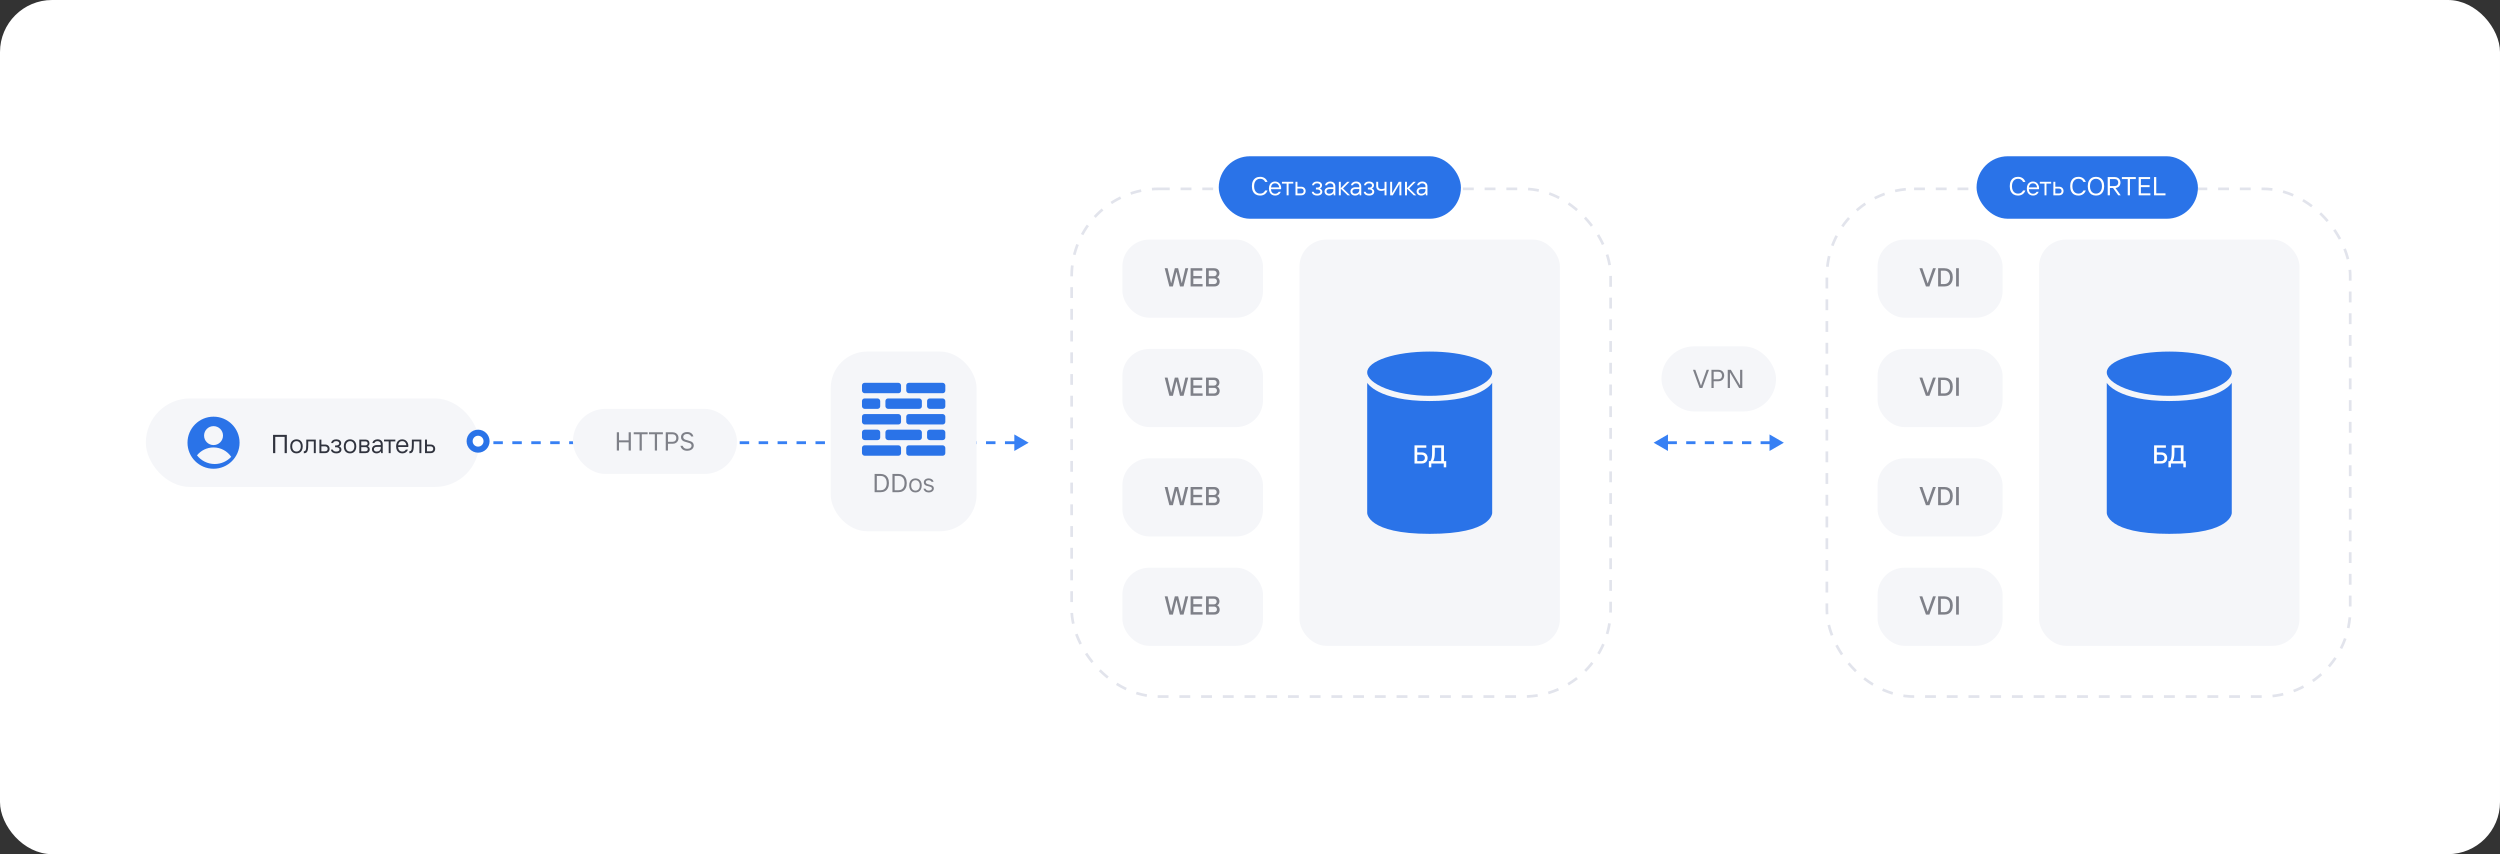 <svg width="960" height="328" viewBox="0 0 960 328" fill="none" xmlns="http://www.w3.org/2000/svg">
<rect x="0" y="0" width="960" height="328" fill="#333333" stroke="none"/>
<rect width="960" height="328" rx="20" fill="white"/>
<path d="M685 170L679.5 166.825L679.5 173.175L685 170ZM635 170L640.5 173.175L640.5 166.825L635 170ZM679.643 170L679.643 169.45L676.071 169.45L676.071 170L676.071 170.55L679.643 170.55L679.643 170ZM672.5 170L672.5 169.45L668.929 169.45L668.929 170L668.929 170.55L672.5 170.55L672.5 170ZM665.357 170L665.357 169.45L661.786 169.45L661.786 170L661.786 170.55L665.357 170.55L665.357 170ZM658.214 170L658.214 169.45L654.643 169.45L654.643 170L654.643 170.55L658.214 170.55L658.214 170ZM651.071 170L651.071 169.45L647.5 169.45L647.5 170L647.5 170.55L651.071 170.55L651.071 170ZM643.929 170L643.929 169.45L640.357 169.45L640.357 170L640.357 170.55L643.929 170.55L643.929 170ZM685 170L679.5 166.825L679.5 173.175L685 170ZM635 170L640.5 173.175L640.5 166.825L635 170ZM679.643 170L679.643 169.45L676.071 169.45L676.071 170L676.071 170.55L679.643 170.55L679.643 170ZM672.5 170L672.5 169.45L668.929 169.45L668.929 170L668.929 170.55L672.5 170.55L672.5 170ZM665.357 170L665.357 169.45L661.786 169.45L661.786 170L661.786 170.55L665.357 170.55L665.357 170ZM658.214 170L658.214 169.45L654.643 169.45L654.643 170L654.643 170.55L658.214 170.55L658.214 170ZM651.071 170L651.071 169.45L647.5 169.45L647.5 170L647.5 170.55L651.071 170.55L651.071 170ZM643.929 170L643.929 169.45L640.357 169.45L640.357 170L640.357 170.55L643.929 170.55L643.929 170Z" fill="#3780F4"/>
<path d="M184 169.45H183.45V170.55H184V170V169.45ZM395 170L389.5 166.825V173.175L395 170ZM184 170V170.55H185.819V170V169.45H184V170ZM189.457 170V170.55H193.095V170V169.45H189.457V170ZM196.733 170V170.55H200.371V170V169.45H196.733V170ZM204.009 170V170.55H207.647V170V169.45H204.009V170ZM211.284 170V170.55H214.922V170V169.45H211.284V170ZM218.56 170V170.55H222.198V170V169.45H218.56V170ZM225.836 170V170.55H229.474V170V169.45H225.836V170ZM233.112 170V170.55H236.75V170V169.45H233.112V170ZM240.388 170V170.55H244.026V170V169.45H240.388V170ZM247.664 170V170.55H251.302V170V169.45H247.664V170ZM254.94 170V170.55H258.578V170V169.45H254.94V170ZM262.216 170V170.55H265.853V170V169.45H262.216V170ZM269.491 170V170.55H273.129V170V169.45H269.491V170ZM276.767 170V170.55H280.405V170V169.45H276.767V170ZM284.043 170V170.55H287.681V170V169.45H284.043V170ZM291.319 170V170.55H294.957V170V169.45H291.319V170ZM298.595 170V170.55H302.233V170V169.45H298.595V170ZM305.871 170V170.55H309.509V170V169.45H305.871V170ZM313.147 170V170.55H316.785V170V169.45H313.147V170ZM320.422 170V170.55H324.06V170V169.45H320.422V170ZM327.698 170V170.55H331.336V170V169.45H327.698V170ZM334.974 170V170.55H338.612V170V169.45H334.974V170ZM342.25 170V170.55H345.888V170V169.45H342.25V170ZM349.526 170V170.55H353.164V170V169.45H349.526V170ZM356.802 170V170.55H360.44V170V169.45H356.802V170ZM364.078 170V170.55H367.715V170V169.45H364.078V170ZM371.353 170V170.55H374.991V170V169.45H371.353V170ZM378.629 170V170.55H382.267V170V169.45H378.629V170ZM385.905 170V170.55H389.543V170V169.45H385.905V170ZM184 169.45H183.45V170.55H184V170V169.45ZM395 170L389.5 166.825V173.175L395 170ZM184 170V170.55H185.819V170V169.45H184V170ZM189.457 170V170.55H193.095V170V169.45H189.457V170ZM196.733 170V170.55H200.371V170V169.45H196.733V170ZM204.009 170V170.55H207.647V170V169.45H204.009V170ZM211.284 170V170.55H214.922V170V169.45H211.284V170ZM218.56 170V170.55H222.198V170V169.45H218.56V170ZM225.836 170V170.55H229.474V170V169.45H225.836V170ZM233.112 170V170.55H236.75V170V169.45H233.112V170ZM240.388 170V170.55H244.026V170V169.45H240.388V170ZM247.664 170V170.55H251.302V170V169.45H247.664V170ZM254.94 170V170.55H258.578V170V169.45H254.94V170ZM262.216 170V170.55H265.853V170V169.45H262.216V170ZM269.491 170V170.55H273.129V170V169.45H269.491V170ZM276.767 170V170.55H280.405V170V169.45H276.767V170ZM284.043 170V170.55H287.681V170V169.45H284.043V170ZM291.319 170V170.55H294.957V170V169.45H291.319V170ZM298.595 170V170.55H302.233V170V169.45H298.595V170ZM305.871 170V170.55H309.509V170V169.45H305.871V170ZM313.147 170V170.55H316.785V170V169.45H313.147V170ZM320.422 170V170.55H324.06V170V169.45H320.422V170ZM327.698 170V170.55H331.336V170V169.45H327.698V170ZM334.974 170V170.55H338.612V170V169.45H334.974V170ZM342.25 170V170.55H345.888V170V169.45H342.25V170ZM349.526 170V170.55H353.164V170V169.45H349.526V170ZM356.802 170V170.55H360.44V170V169.45H356.802V170ZM364.078 170V170.55H367.715V170V169.45H364.078V170ZM371.353 170V170.55H374.991V170V169.45H371.353V170ZM378.629 170V170.55H382.267V170V169.45H378.629V170ZM385.905 170V170.55H389.543V170V169.45H385.905V170Z" fill="#3780F4"/>
<rect x="411.519" y="72.519" width="206.962" height="194.962" rx="33.481" stroke="#E2E4EC" stroke-width="1.038" stroke-dasharray="4.17 4.17"/>
<rect x="431" y="92" width="54" height="30" rx="10.33" fill="#F5F6F9"/>
<path d="M450.401 110H449.031L447.251 103H448.351L449.691 108.7H449.741L451.131 103H452.401L453.781 108.7H453.831L455.181 103H456.271L454.491 110H453.121L451.781 104.42H451.731L450.401 110ZM458.239 106.93V109.07H461.799V110H457.189V103H461.699V103.93H458.239V106.02H461.499V106.93H458.239ZM463.116 110V103H466.176C466.836 103 467.346 103.173 467.706 103.52C468.073 103.867 468.256 104.343 468.256 104.95C468.256 105.283 468.173 105.587 468.006 105.86C467.846 106.127 467.63 106.323 467.356 106.45C467.643 106.563 467.88 106.767 468.066 107.06C468.26 107.353 468.356 107.683 468.356 108.05C468.356 108.657 468.173 109.133 467.806 109.48C467.446 109.827 466.936 110 466.276 110H463.116ZM466.086 106.07C466.426 106.07 466.696 105.977 466.896 105.79C467.103 105.597 467.206 105.333 467.206 105C467.206 104.66 467.103 104.397 466.896 104.21C466.696 104.017 466.426 103.92 466.086 103.92H464.166V106.07H466.086ZM466.186 109.08C466.526 109.08 466.796 108.987 466.996 108.8C467.203 108.607 467.306 108.34 467.306 108C467.306 107.667 467.203 107.407 466.996 107.22C466.796 107.027 466.526 106.93 466.186 106.93H464.166V109.08H466.186Z" fill="#7E8088"/>
<rect x="431" y="134" width="54" height="30" rx="10.33" fill="#F5F6F9"/>
<path d="M450.401 152H449.031L447.251 145H448.351L449.691 150.7H449.741L451.131 145H452.401L453.781 150.7H453.831L455.181 145H456.271L454.491 152H453.121L451.781 146.42H451.731L450.401 152ZM458.239 148.93V151.07H461.799V152H457.189V145H461.699V145.93H458.239V148.02H461.499V148.93H458.239ZM463.116 152V145H466.176C466.836 145 467.346 145.173 467.706 145.52C468.073 145.867 468.256 146.343 468.256 146.95C468.256 147.283 468.173 147.587 468.006 147.86C467.846 148.127 467.63 148.323 467.356 148.45C467.643 148.563 467.88 148.767 468.066 149.06C468.26 149.353 468.356 149.683 468.356 150.05C468.356 150.657 468.173 151.133 467.806 151.48C467.446 151.827 466.936 152 466.276 152H463.116ZM466.086 148.07C466.426 148.07 466.696 147.977 466.896 147.79C467.103 147.597 467.206 147.333 467.206 147C467.206 146.66 467.103 146.397 466.896 146.21C466.696 146.017 466.426 145.92 466.086 145.92H464.166V148.07H466.086ZM466.186 151.08C466.526 151.08 466.796 150.987 466.996 150.8C467.203 150.607 467.306 150.34 467.306 150C467.306 149.667 467.203 149.407 466.996 149.22C466.796 149.027 466.526 148.93 466.186 148.93H464.166V151.08H466.186Z" fill="#7E8088"/>
<rect x="431" y="176" width="54" height="30" rx="10.33" fill="#F5F6F9"/>
<path d="M450.401 194H449.031L447.251 187H448.351L449.691 192.7H449.741L451.131 187H452.401L453.781 192.7H453.831L455.181 187H456.271L454.491 194H453.121L451.781 188.42H451.731L450.401 194ZM458.239 190.93V193.07H461.799V194H457.189V187H461.699V187.93H458.239V190.02H461.499V190.93H458.239ZM463.116 194V187H466.176C466.836 187 467.346 187.173 467.706 187.52C468.073 187.867 468.256 188.343 468.256 188.95C468.256 189.283 468.173 189.587 468.006 189.86C467.846 190.127 467.63 190.323 467.356 190.45C467.643 190.563 467.88 190.767 468.066 191.06C468.26 191.353 468.356 191.683 468.356 192.05C468.356 192.657 468.173 193.133 467.806 193.48C467.446 193.827 466.936 194 466.276 194H463.116ZM466.086 190.07C466.426 190.07 466.696 189.977 466.896 189.79C467.103 189.597 467.206 189.333 467.206 189C467.206 188.66 467.103 188.397 466.896 188.21C466.696 188.017 466.426 187.92 466.086 187.92H464.166V190.07H466.086ZM466.186 193.08C466.526 193.08 466.796 192.987 466.996 192.8C467.203 192.607 467.306 192.34 467.306 192C467.306 191.667 467.203 191.407 466.996 191.22C466.796 191.027 466.526 190.93 466.186 190.93H464.166V193.08H466.186Z" fill="#7E8088"/>
<rect x="431" y="218" width="54" height="30" rx="10.33" fill="#F5F6F9"/>
<path d="M450.401 236H449.031L447.251 229H448.351L449.691 234.7H449.741L451.131 229H452.401L453.781 234.7H453.831L455.181 229H456.271L454.491 236H453.121L451.781 230.42H451.731L450.401 236ZM458.239 232.93V235.07H461.799V236H457.189V229H461.699V229.93H458.239V232.02H461.499V232.93H458.239ZM463.116 236V229H466.176C466.836 229 467.346 229.173 467.706 229.52C468.073 229.867 468.256 230.343 468.256 230.95C468.256 231.283 468.173 231.587 468.006 231.86C467.846 232.127 467.63 232.323 467.356 232.45C467.643 232.563 467.88 232.767 468.066 233.06C468.26 233.353 468.356 233.683 468.356 234.05C468.356 234.657 468.173 235.133 467.806 235.48C467.446 235.827 466.936 236 466.276 236H463.116ZM466.086 232.07C466.426 232.07 466.696 231.977 466.896 231.79C467.103 231.597 467.206 231.333 467.206 231C467.206 230.66 467.103 230.397 466.896 230.21C466.696 230.017 466.426 229.92 466.086 229.92H464.166V232.07H466.086ZM466.186 235.08C466.526 235.08 466.796 234.987 466.996 234.8C467.203 234.607 467.306 234.34 467.306 234C467.306 233.667 467.203 233.407 466.996 233.22C466.796 233.027 466.526 232.93 466.186 232.93H464.166V235.08H466.186Z" fill="#7E8088"/>
<rect x="499" y="92" width="100" height="156" rx="10.33" fill="#F5F6F9"/>
<path d="M525 147C525 147 529 154 549 154C569 154 573 147 573 147V197C573 197 573 205 549 205C525 205 525 197 525 197V147Z" fill="#2A73E8"/>
<path d="M573 143C573 147.418 562.255 152 549 152C535.745 152 525 147.418 525 143C525 138.582 535.745 135 549 135C562.255 135 573 138.582 573 143Z" fill="#2A73E8"/>
<path d="M543.169 178V171H547.699V171.93H544.219V173.71H545.969C546.422 173.71 546.816 173.8 547.149 173.98C547.489 174.153 547.749 174.403 547.929 174.73C548.116 175.05 548.209 175.42 548.209 175.84C548.209 176.267 548.116 176.643 547.929 176.97C547.749 177.297 547.489 177.55 547.149 177.73C546.816 177.91 546.422 178 545.969 178H543.169ZM545.869 177.07C546.269 177.07 546.582 176.963 546.809 176.75C547.042 176.53 547.159 176.227 547.159 175.84C547.159 175.46 547.042 175.163 546.809 174.95C546.582 174.737 546.269 174.63 545.869 174.63H544.219V177.07H545.869ZM554.479 177.07H555.349V179.45H554.399V178H549.629V179.45H548.679V177.07H549.299C549.532 176.69 549.696 176.243 549.789 175.73C549.882 175.217 549.929 174.577 549.929 173.81V171H554.479V177.07ZM553.429 177.07V171.92H550.969V173.81C550.969 174.57 550.919 175.21 550.819 175.73C550.726 176.243 550.562 176.69 550.329 177.07H553.429Z" fill="white"/>
<rect x="701.519" y="72.519" width="200.962" height="194.962" rx="33.481" stroke="#E2E4EC" stroke-width="1.038" stroke-dasharray="4.17 4.17"/>
<rect x="721" y="92" width="48" height="30" rx="10.33" fill="#F5F6F9"/>
<path d="M740.882 110H739.562L737.072 103H738.182L740.202 108.83H740.252L742.272 103H743.372L740.882 110ZM744.238 110V103H746.698C747.331 103 747.884 103.137 748.358 103.41C748.838 103.677 749.208 104.073 749.468 104.6C749.734 105.127 749.868 105.76 749.868 106.5C749.868 107.24 749.734 107.873 749.468 108.4C749.208 108.927 748.838 109.327 748.358 109.6C747.884 109.867 747.331 110 746.698 110H744.238ZM746.688 109.07C747.101 109.07 747.468 108.973 747.788 108.78C748.108 108.58 748.358 108.287 748.538 107.9C748.724 107.513 748.818 107.047 748.818 106.5C748.818 105.953 748.724 105.487 748.538 105.1C748.358 104.713 748.108 104.423 747.788 104.23C747.468 104.03 747.101 103.93 746.688 103.93H745.288V109.07H746.688ZM752.192 110H751.142V103H752.192V110Z" fill="#7E8088"/>
<rect x="721" y="134" width="48" height="30" rx="10.33" fill="#F5F6F9"/>
<path d="M740.882 152H739.562L737.072 145H738.182L740.202 150.83H740.252L742.272 145H743.372L740.882 152ZM744.238 152V145H746.698C747.331 145 747.884 145.137 748.358 145.41C748.838 145.677 749.208 146.073 749.468 146.6C749.734 147.127 749.868 147.76 749.868 148.5C749.868 149.24 749.734 149.873 749.468 150.4C749.208 150.927 748.838 151.327 748.358 151.6C747.884 151.867 747.331 152 746.698 152H744.238ZM746.688 151.07C747.101 151.07 747.468 150.973 747.788 150.78C748.108 150.58 748.358 150.287 748.538 149.9C748.724 149.513 748.818 149.047 748.818 148.5C748.818 147.953 748.724 147.487 748.538 147.1C748.358 146.713 748.108 146.423 747.788 146.23C747.468 146.03 747.101 145.93 746.688 145.93H745.288V151.07H746.688ZM752.192 152H751.142V145H752.192V152Z" fill="#7E8088"/>
<rect x="721" y="176" width="48" height="30" rx="10.33" fill="#F5F6F9"/>
<path d="M740.882 194H739.562L737.072 187H738.182L740.202 192.83H740.252L742.272 187H743.372L740.882 194ZM744.238 194V187H746.698C747.331 187 747.884 187.137 748.358 187.41C748.838 187.677 749.208 188.073 749.468 188.6C749.734 189.127 749.868 189.76 749.868 190.5C749.868 191.24 749.734 191.873 749.468 192.4C749.208 192.927 748.838 193.327 748.358 193.6C747.884 193.867 747.331 194 746.698 194H744.238ZM746.688 193.07C747.101 193.07 747.468 192.973 747.788 192.78C748.108 192.58 748.358 192.287 748.538 191.9C748.724 191.513 748.818 191.047 748.818 190.5C748.818 189.953 748.724 189.487 748.538 189.1C748.358 188.713 748.108 188.423 747.788 188.23C747.468 188.03 747.101 187.93 746.688 187.93H745.288V193.07H746.688ZM752.192 194H751.142V187H752.192V194Z" fill="#7E8088"/>
<rect x="721" y="218" width="48" height="30" rx="10.33" fill="#F5F6F9"/>
<path d="M740.882 236H739.562L737.072 229H738.182L740.202 234.83H740.252L742.272 229H743.372L740.882 236ZM744.238 236V229H746.698C747.331 229 747.884 229.137 748.358 229.41C748.838 229.677 749.208 230.073 749.468 230.6C749.734 231.127 749.868 231.76 749.868 232.5C749.868 233.24 749.734 233.873 749.468 234.4C749.208 234.927 748.838 235.327 748.358 235.6C747.884 235.867 747.331 236 746.698 236H744.238ZM746.688 235.07C747.101 235.07 747.468 234.973 747.788 234.78C748.108 234.58 748.358 234.287 748.538 233.9C748.724 233.513 748.818 233.047 748.818 232.5C748.818 231.953 748.724 231.487 748.538 231.1C748.358 230.713 748.108 230.423 747.788 230.23C747.468 230.03 747.101 229.93 746.688 229.93H745.288V235.07H746.688ZM752.192 236H751.142V229H752.192V236Z" fill="#7E8088"/>
<rect x="783" y="92" width="100" height="156" rx="10.33" fill="#F5F6F9"/>
<path d="M809 147C809 147 813 154 833 154C853 154 857 147 857 147V197C857 197 857 205 833 205C809 205 809 197 809 197V147Z" fill="#2A73E8"/>
<path d="M857 143C857 147.418 846.255 152 833 152C819.745 152 809 147.418 809 143C809 138.582 819.745 135 833 135C846.255 135 857 138.582 857 143Z" fill="#2A73E8"/>
<path d="M827.169 178V171H831.699V171.93H828.219V173.71H829.969C830.422 173.71 830.816 173.8 831.149 173.98C831.489 174.153 831.749 174.403 831.929 174.73C832.116 175.05 832.209 175.42 832.209 175.84C832.209 176.267 832.116 176.643 831.929 176.97C831.749 177.297 831.489 177.55 831.149 177.73C830.816 177.91 830.422 178 829.969 178H827.169ZM829.869 177.07C830.269 177.07 830.582 176.963 830.809 176.75C831.042 176.53 831.159 176.227 831.159 175.84C831.159 175.46 831.042 175.163 830.809 174.95C830.582 174.737 830.269 174.63 829.869 174.63H828.219V177.07H829.869ZM838.479 177.07H839.349V179.45H838.399V178H833.629V179.45H832.679V177.07H833.299C833.532 176.69 833.696 176.243 833.789 175.73C833.882 175.217 833.929 174.577 833.929 173.81V171H838.479V177.07ZM837.429 177.07V171.92H834.969V173.81C834.969 174.57 834.919 175.21 834.819 175.73C834.726 176.243 834.562 176.69 834.329 177.07H837.429Z" fill="white"/>
<rect x="468" y="60" width="93" height="24" rx="12" fill="#2A73E8"/>
<path d="M483.873 75.1C483.253 75.1 482.703 74.963 482.223 74.69C481.749 74.41 481.379 74 481.113 73.46C480.853 72.92 480.723 72.267 480.723 71.5C480.723 70.733 480.853 70.08 481.113 69.54C481.379 69 481.749 68.593 482.223 68.32C482.703 68.04 483.253 67.9 483.873 67.9C484.553 67.9 485.136 68.063 485.623 68.39C486.109 68.717 486.476 69.203 486.723 69.85H485.823C485.629 69.437 485.369 69.133 485.043 68.94C484.723 68.747 484.333 68.65 483.873 68.65C483.419 68.65 483.019 68.76 482.673 68.98C482.326 69.2 482.056 69.523 481.863 69.95C481.669 70.377 481.573 70.893 481.573 71.5C481.573 72.107 481.669 72.623 481.863 73.05C482.056 73.477 482.326 73.8 482.673 74.02C483.019 74.24 483.419 74.35 483.873 74.35C484.333 74.35 484.723 74.253 485.043 74.06C485.369 73.867 485.629 73.563 485.823 73.15H486.723C486.476 73.797 486.109 74.283 485.623 74.61C485.136 74.937 484.553 75.1 483.873 75.1ZM491.974 72.15C491.974 72.33 491.958 72.497 491.924 72.65H488.034C488.074 73.217 488.238 73.65 488.524 73.95C488.818 74.25 489.201 74.4 489.674 74.4C490.274 74.4 490.724 74.15 491.024 73.65H491.824C491.651 74.117 491.374 74.477 490.994 74.73C490.621 74.977 490.181 75.1 489.674 75.1C489.201 75.1 488.784 74.997 488.424 74.79C488.064 74.577 487.781 74.27 487.574 73.87C487.374 73.463 487.274 72.973 487.274 72.4C487.274 71.833 487.374 71.347 487.574 70.94C487.774 70.533 488.051 70.227 488.404 70.02C488.764 69.807 489.171 69.7 489.624 69.7C490.131 69.7 490.561 69.823 490.914 70.07C491.268 70.317 491.531 70.63 491.704 71.01C491.884 71.383 491.974 71.763 491.974 72.15ZM491.214 71.95C491.174 71.51 491.018 71.143 490.744 70.85C490.478 70.55 490.104 70.4 489.624 70.4C489.158 70.4 488.794 70.54 488.534 70.82C488.274 71.1 488.114 71.477 488.054 71.95H491.214ZM494.817 75H494.067V70.5H492.267V69.8H496.617V70.5H494.817V75ZM499.666 71.7C500.172 71.7 500.582 71.853 500.896 72.16C501.209 72.46 501.366 72.857 501.366 73.35C501.366 73.843 501.209 74.243 500.896 74.55C500.582 74.85 500.172 75 499.666 75H497.466V69.8H498.216V71.7H499.666ZM499.616 74.3C499.922 74.3 500.166 74.217 500.346 74.05C500.526 73.877 500.616 73.643 500.616 73.35C500.616 73.057 500.526 72.827 500.346 72.66C500.166 72.487 499.922 72.4 499.616 72.4H498.216V74.3H499.616ZM505.766 75.1C505.206 75.1 504.743 74.977 504.376 74.73C504.009 74.477 503.789 74.117 503.716 73.65H504.466C504.513 73.89 504.656 74.077 504.896 74.21C505.136 74.337 505.426 74.4 505.766 74.4C506.173 74.4 506.483 74.327 506.696 74.18C506.909 74.033 507.016 73.84 507.016 73.6C507.016 73.36 506.909 73.16 506.696 73C506.483 72.833 506.173 72.75 505.766 72.75H505.316V72.05H505.766C506.133 72.05 506.416 71.973 506.616 71.82C506.816 71.667 506.916 71.46 506.916 71.2C506.916 70.967 506.813 70.777 506.606 70.63C506.406 70.477 506.126 70.4 505.766 70.4C505.433 70.4 505.159 70.463 504.946 70.59C504.739 70.717 504.613 70.903 504.566 71.15H503.816C503.889 70.683 504.099 70.327 504.446 70.08C504.793 69.827 505.233 69.7 505.766 69.7C506.353 69.7 506.816 69.84 507.156 70.12C507.496 70.4 507.666 70.76 507.666 71.2C507.666 71.467 507.579 71.713 507.406 71.94C507.239 72.167 507.039 72.32 506.806 72.4C507.073 72.473 507.299 72.62 507.486 72.84C507.673 73.06 507.766 73.313 507.766 73.6C507.766 74.047 507.593 74.41 507.246 74.69C506.906 74.963 506.413 75.1 505.766 75.1ZM510.771 69.7C511.391 69.7 511.877 69.87 512.231 70.21C512.591 70.543 512.771 70.99 512.771 71.55V75H512.171L512.071 74.3H512.021C511.907 74.5 511.704 74.683 511.411 74.85C511.117 75.017 510.787 75.1 510.421 75.1C510.061 75.1 509.744 75.03 509.471 74.89C509.197 74.75 508.987 74.56 508.841 74.32C508.694 74.073 508.621 73.8 508.621 73.5C508.621 73.2 508.697 72.93 508.851 72.69C509.004 72.443 509.227 72.25 509.521 72.11C509.814 71.97 510.164 71.9 510.571 71.9H512.021V71.55C512.021 71.203 511.904 70.927 511.671 70.72C511.444 70.507 511.144 70.4 510.771 70.4C510.457 70.4 510.197 70.467 509.991 70.6C509.791 70.733 509.651 70.917 509.571 71.15H508.771C508.891 70.683 509.127 70.327 509.481 70.08C509.834 69.827 510.264 69.7 510.771 69.7ZM510.421 74.4C510.907 74.4 511.294 74.263 511.581 73.99C511.874 73.71 512.021 73.363 512.021 72.95V72.6H510.571C510.177 72.6 509.877 72.68 509.671 72.84C509.471 73 509.371 73.22 509.371 73.5C509.371 73.773 509.464 73.993 509.651 74.16C509.837 74.32 510.094 74.4 510.421 74.4ZM514.866 75H514.116V69.8H514.866V72.25L517.316 69.8H518.266L515.716 72.35L518.416 75H517.466L514.866 72.45V75ZM520.722 69.7C521.342 69.7 521.829 69.87 522.182 70.21C522.542 70.543 522.722 70.99 522.722 71.55V75H522.122L522.022 74.3H521.972C521.859 74.5 521.655 74.683 521.362 74.85C521.069 75.017 520.739 75.1 520.372 75.1C520.012 75.1 519.695 75.03 519.422 74.89C519.149 74.75 518.939 74.56 518.792 74.32C518.645 74.073 518.572 73.8 518.572 73.5C518.572 73.2 518.649 72.93 518.802 72.69C518.955 72.443 519.179 72.25 519.472 72.11C519.765 71.97 520.115 71.9 520.522 71.9H521.972V71.55C521.972 71.203 521.855 70.927 521.622 70.72C521.395 70.507 521.095 70.4 520.722 70.4C520.409 70.4 520.149 70.467 519.942 70.6C519.742 70.733 519.602 70.917 519.522 71.15H518.722C518.842 70.683 519.079 70.327 519.432 70.08C519.785 69.827 520.215 69.7 520.722 69.7ZM520.372 74.4C520.859 74.4 521.245 74.263 521.532 73.99C521.825 73.71 521.972 73.363 521.972 72.95V72.6H520.522C520.129 72.6 519.829 72.68 519.622 72.84C519.422 73 519.322 73.22 519.322 73.5C519.322 73.773 519.415 73.993 519.602 74.16C519.789 74.32 520.045 74.4 520.372 74.4ZM525.717 75.1C525.157 75.1 524.694 74.977 524.327 74.73C523.961 74.477 523.741 74.117 523.667 73.65H524.417C524.464 73.89 524.607 74.077 524.847 74.21C525.087 74.337 525.377 74.4 525.717 74.4C526.124 74.4 526.434 74.327 526.647 74.18C526.861 74.033 526.967 73.84 526.967 73.6C526.967 73.36 526.861 73.16 526.647 73C526.434 72.833 526.124 72.75 525.717 72.75H525.267V72.05H525.717C526.084 72.05 526.367 71.973 526.567 71.82C526.767 71.667 526.867 71.46 526.867 71.2C526.867 70.967 526.764 70.777 526.557 70.63C526.357 70.477 526.077 70.4 525.717 70.4C525.384 70.4 525.111 70.463 524.897 70.59C524.691 70.717 524.564 70.903 524.517 71.15H523.767C523.841 70.683 524.051 70.327 524.397 70.08C524.744 69.827 525.184 69.7 525.717 69.7C526.304 69.7 526.767 69.84 527.107 70.12C527.447 70.4 527.617 70.76 527.617 71.2C527.617 71.467 527.531 71.713 527.357 71.94C527.191 72.167 526.991 72.32 526.757 72.4C527.024 72.473 527.251 72.62 527.437 72.84C527.624 73.06 527.717 73.313 527.717 73.6C527.717 74.047 527.544 74.41 527.197 74.69C526.857 74.963 526.364 75.1 525.717 75.1ZM531.669 73.05C531.282 73.217 530.866 73.3 530.419 73.3C529.799 73.3 529.319 73.14 528.979 72.82C528.639 72.493 528.469 72.053 528.469 71.5V69.8H529.219V71.5C529.219 71.853 529.319 72.127 529.519 72.32C529.726 72.507 530.026 72.6 530.419 72.6C530.686 72.6 530.912 72.583 531.099 72.55C531.286 72.51 531.476 72.443 531.669 72.35V69.8H532.419V75H531.669V73.05ZM534.823 75H533.823V69.8H534.573V74.06H534.623L537.123 69.8H538.123V75H537.373V70.74H537.323L534.823 75ZM540.276 75H539.526V69.8H540.276V72.25L542.726 69.8H543.676L541.126 72.35L543.826 75H542.876L540.276 72.45V75ZM546.132 69.7C546.752 69.7 547.239 69.87 547.592 70.21C547.952 70.543 548.132 70.99 548.132 71.55V75H547.532L547.432 74.3H547.382C547.269 74.5 547.065 74.683 546.772 74.85C546.479 75.017 546.149 75.1 545.782 75.1C545.422 75.1 545.105 75.03 544.832 74.89C544.559 74.75 544.349 74.56 544.202 74.32C544.055 74.073 543.982 73.8 543.982 73.5C543.982 73.2 544.059 72.93 544.212 72.69C544.365 72.443 544.589 72.25 544.882 72.11C545.175 71.97 545.525 71.9 545.932 71.9H547.382V71.55C547.382 71.203 547.265 70.927 547.032 70.72C546.805 70.507 546.505 70.4 546.132 70.4C545.819 70.4 545.559 70.467 545.352 70.6C545.152 70.733 545.012 70.917 544.932 71.15H544.132C544.252 70.683 544.489 70.327 544.842 70.08C545.195 69.827 545.625 69.7 546.132 69.7ZM545.782 74.4C546.269 74.4 546.655 74.263 546.942 73.99C547.235 73.71 547.382 73.363 547.382 72.95V72.6H545.932C545.539 72.6 545.239 72.68 545.032 72.84C544.832 73 544.732 73.22 544.732 73.5C544.732 73.773 544.825 73.993 545.012 74.16C545.199 74.32 545.455 74.4 545.782 74.4Z" fill="white"/>
<rect x="759" y="60" width="85" height="24" rx="12" fill="#2A73E8"/>
<path d="M774.901 75.1C774.281 75.1 773.731 74.963 773.251 74.69C772.778 74.41 772.408 74 772.141 73.46C771.881 72.92 771.751 72.267 771.751 71.5C771.751 70.733 771.881 70.08 772.141 69.54C772.408 69 772.778 68.593 773.251 68.32C773.731 68.04 774.281 67.9 774.901 67.9C775.581 67.9 776.164 68.063 776.651 68.39C777.138 68.717 777.504 69.203 777.751 69.85H776.851C776.658 69.437 776.398 69.133 776.071 68.94C775.751 68.747 775.361 68.65 774.901 68.65C774.448 68.65 774.048 68.76 773.701 68.98C773.354 69.2 773.084 69.523 772.891 69.95C772.698 70.377 772.601 70.893 772.601 71.5C772.601 72.107 772.698 72.623 772.891 73.05C773.084 73.477 773.354 73.8 773.701 74.02C774.048 74.24 774.448 74.35 774.901 74.35C775.361 74.35 775.751 74.253 776.071 74.06C776.398 73.867 776.658 73.563 776.851 73.15H777.751C777.504 73.797 777.138 74.283 776.651 74.61C776.164 74.937 775.581 75.1 774.901 75.1ZM783.003 72.15C783.003 72.33 782.986 72.497 782.953 72.65H779.063C779.103 73.217 779.266 73.65 779.553 73.95C779.846 74.25 780.229 74.4 780.703 74.4C781.303 74.4 781.753 74.15 782.053 73.65H782.853C782.679 74.117 782.403 74.477 782.023 74.73C781.649 74.977 781.209 75.1 780.703 75.1C780.229 75.1 779.813 74.997 779.453 74.79C779.093 74.577 778.809 74.27 778.603 73.87C778.403 73.463 778.303 72.973 778.303 72.4C778.303 71.833 778.403 71.347 778.603 70.94C778.803 70.533 779.079 70.227 779.433 70.02C779.793 69.807 780.199 69.7 780.653 69.7C781.159 69.7 781.589 69.823 781.943 70.07C782.296 70.317 782.559 70.63 782.733 71.01C782.913 71.383 783.003 71.763 783.003 72.15ZM782.243 71.95C782.203 71.51 782.046 71.143 781.773 70.85C781.506 70.55 781.133 70.4 780.653 70.4C780.186 70.4 779.823 70.54 779.563 70.82C779.303 71.1 779.143 71.477 779.083 71.95H782.243ZM785.846 75H785.096V70.5H783.296V69.8H787.646V70.5H785.846V75ZM790.694 71.7C791.201 71.7 791.611 71.853 791.924 72.16C792.237 72.46 792.394 72.857 792.394 73.35C792.394 73.843 792.237 74.243 791.924 74.55C791.611 74.85 791.201 75 790.694 75H788.494V69.8H789.244V71.7H790.694ZM790.644 74.3C790.951 74.3 791.194 74.217 791.374 74.05C791.554 73.877 791.644 73.643 791.644 73.35C791.644 73.057 791.554 72.827 791.374 72.66C791.194 72.487 790.951 72.4 790.644 72.4H789.244V74.3H790.644ZM798.094 75.1C797.474 75.1 796.924 74.963 796.444 74.69C795.971 74.41 795.601 74 795.334 73.46C795.074 72.92 794.944 72.267 794.944 71.5C794.944 70.733 795.074 70.08 795.334 69.54C795.601 69 795.971 68.593 796.444 68.32C796.924 68.04 797.474 67.9 798.094 67.9C798.774 67.9 799.358 68.063 799.844 68.39C800.331 68.717 800.698 69.203 800.944 69.85H800.044C799.851 69.437 799.591 69.133 799.264 68.94C798.944 68.747 798.554 68.65 798.094 68.65C797.641 68.65 797.241 68.76 796.894 68.98C796.548 69.2 796.278 69.523 796.084 69.95C795.891 70.377 795.794 70.893 795.794 71.5C795.794 72.107 795.891 72.623 796.084 73.05C796.278 73.477 796.548 73.8 796.894 74.02C797.241 74.24 797.641 74.35 798.094 74.35C798.554 74.35 798.944 74.253 799.264 74.06C799.591 73.867 799.851 73.563 800.044 73.15H800.944C800.698 73.797 800.331 74.283 799.844 74.61C799.358 74.937 798.774 75.1 798.094 75.1ZM804.852 75.1C804.232 75.1 803.682 74.963 803.202 74.69C802.729 74.41 802.359 74 802.092 73.46C801.832 72.92 801.702 72.267 801.702 71.5C801.702 70.733 801.832 70.08 802.092 69.54C802.359 69 802.729 68.593 803.202 68.32C803.682 68.04 804.232 67.9 804.852 67.9C805.472 67.9 806.019 68.04 806.492 68.32C806.972 68.593 807.342 69 807.602 69.54C807.869 70.08 808.002 70.733 808.002 71.5C808.002 72.267 807.869 72.92 807.602 73.46C807.342 74 806.972 74.41 806.492 74.69C806.019 74.963 805.472 75.1 804.852 75.1ZM804.852 74.35C805.305 74.35 805.705 74.24 806.052 74.02C806.399 73.8 806.669 73.477 806.862 73.05C807.055 72.623 807.152 72.107 807.152 71.5C807.152 70.893 807.055 70.377 806.862 69.95C806.669 69.523 806.399 69.2 806.052 68.98C805.705 68.76 805.305 68.65 804.852 68.65C804.399 68.65 803.999 68.76 803.652 68.98C803.305 69.2 803.035 69.523 802.842 69.95C802.649 70.377 802.552 70.893 802.552 71.5C802.552 72.107 802.649 72.623 802.842 73.05C803.035 73.477 803.305 73.8 803.652 74.02C803.999 74.24 804.399 74.35 804.852 74.35ZM814.357 75H813.407L811.407 72.2H810.207V75H809.357V68H812.057C812.504 68 812.89 68.09 813.217 68.27C813.55 68.443 813.807 68.69 813.987 69.01C814.167 69.323 814.257 69.687 814.257 70.1C814.257 70.68 814.084 71.16 813.737 71.54C813.397 71.913 812.934 72.13 812.347 72.19L814.357 75ZM810.207 68.75V71.45H812.007C812.447 71.45 812.79 71.327 813.037 71.08C813.284 70.833 813.407 70.507 813.407 70.1C813.407 69.693 813.284 69.367 813.037 69.12C812.79 68.873 812.447 68.75 812.007 68.75H810.207ZM817.902 75H817.052V68.75H814.802V68H820.152V68.75H817.902V75ZM822.101 71.85V74.25H825.751V75H821.251V68H825.651V68.75H822.101V71.1H825.451V71.85H822.101ZM831.55 75H827.15V68H828V74.25H831.55V75Z" fill="white"/>
<rect x="220" y="157" width="63" height="25" rx="12.5" fill="#F5F6F9"/>
<path d="M241.4 169.1V166H242.25V173H241.4V169.85H237.7V173H236.85V166H237.7V169.1H241.4ZM246.45 173H245.6V166.75H243.35V166H248.7V166.75H246.45V173ZM252.299 173H251.449V166.75H249.199V166H254.549V166.75H252.299V173ZM255.649 173V166H258.299C258.752 166 259.149 166.097 259.489 166.29C259.829 166.477 260.089 166.737 260.269 167.07C260.455 167.403 260.549 167.78 260.549 168.2C260.549 168.62 260.455 168.997 260.269 169.33C260.089 169.663 259.829 169.927 259.489 170.12C259.149 170.307 258.752 170.4 258.299 170.4H256.499V173H255.649ZM258.249 169.65C258.695 169.65 259.049 169.517 259.309 169.25C259.569 168.983 259.699 168.633 259.699 168.2C259.699 167.767 259.569 167.417 259.309 167.15C259.049 166.883 258.695 166.75 258.249 166.75H256.499V169.65H258.249ZM263.852 173.1C263.166 173.1 262.599 172.93 262.152 172.59C261.712 172.25 261.429 171.787 261.302 171.2H262.152C262.279 171.573 262.486 171.86 262.772 172.06C263.066 172.253 263.426 172.35 263.852 172.35C264.406 172.35 264.826 172.233 265.112 172C265.406 171.767 265.552 171.467 265.552 171.1C265.552 170.847 265.476 170.643 265.322 170.49C265.176 170.337 264.989 170.22 264.762 170.14C264.542 170.053 264.232 169.96 263.832 169.86C263.332 169.74 262.929 169.617 262.622 169.49C262.316 169.363 262.052 169.167 261.832 168.9C261.612 168.627 261.502 168.26 261.502 167.8C261.502 167.447 261.596 167.127 261.782 166.84C261.969 166.547 262.239 166.317 262.592 166.15C262.946 165.983 263.366 165.9 263.852 165.9C264.486 165.9 265.012 166.047 265.432 166.34C265.852 166.633 266.126 167.053 266.252 167.6H265.402C265.296 167.307 265.112 167.077 264.852 166.91C264.592 166.737 264.259 166.65 263.852 166.65C263.372 166.65 263.002 166.757 262.742 166.97C262.482 167.183 262.352 167.46 262.352 167.8C262.352 168.073 262.429 168.293 262.582 168.46C262.742 168.627 262.939 168.753 263.172 168.84C263.406 168.927 263.729 169.023 264.142 169.13C264.629 169.25 265.022 169.373 265.322 169.5C265.622 169.62 265.876 169.81 266.082 170.07C266.296 170.323 266.402 170.667 266.402 171.1C266.402 171.46 266.302 171.793 266.102 172.1C265.902 172.4 265.609 172.643 265.222 172.83C264.836 173.01 264.379 173.1 263.852 173.1Z" fill="#7E8088"/>
<rect x="638" y="133" width="44" height="25" rx="12.5" fill="#F5F6F9"/>
<path d="M653.7 149H652.65L650.1 142H651L653.15 148.05H653.2L655.35 142H656.25L653.7 149ZM657.198 149V142H659.848C660.301 142 660.698 142.097 661.038 142.29C661.378 142.477 661.638 142.737 661.818 143.07C662.004 143.403 662.098 143.78 662.098 144.2C662.098 144.62 662.004 144.997 661.818 145.33C661.638 145.663 661.378 145.927 661.038 146.12C660.698 146.307 660.301 146.4 659.848 146.4H658.048V149H657.198ZM659.798 145.65C660.244 145.65 660.598 145.517 660.858 145.25C661.118 144.983 661.248 144.633 661.248 144.2C661.248 143.767 661.118 143.417 660.858 143.15C660.598 142.883 660.244 142.75 659.798 142.75H658.048V145.65H659.798ZM664.298 149H663.448V142H664.648L668.148 147.95H668.198V142H669.048V149H667.848L664.348 143.05H664.298V149Z" fill="#7E8088"/>
<rect x="319" y="135" width="56" height="69" rx="14" fill="#F5F6F9"/>
<rect x="331" y="147" width="15" height="4" rx="1" fill="#2A73E8"/>
<rect x="331" y="159" width="15" height="4" rx="1" fill="#2A73E8"/>
<rect x="331" y="165" width="7" height="4" rx="1" fill="#2A73E8"/>
<rect x="331" y="153" width="7" height="4" rx="1" fill="#2A73E8"/>
<rect x="356" y="165" width="7" height="4" rx="1" fill="#2A73E8"/>
<rect x="356" y="153" width="7" height="4" rx="1" fill="#2A73E8"/>
<rect x="331" y="171" width="15" height="4" rx="1" fill="#2A73E8"/>
<rect x="348" y="147" width="15" height="4" rx="1" fill="#2A73E8"/>
<rect x="348" y="159" width="15" height="4" rx="1" fill="#2A73E8"/>
<rect x="340" y="165" width="14" height="4" rx="1" fill="#2A73E8"/>
<rect x="340" y="153" width="14" height="4" rx="1" fill="#2A73E8"/>
<rect x="348" y="171" width="15" height="4" rx="1" fill="#2A73E8"/>
<path d="M335.85 189V182H338.2C338.827 182 339.377 182.133 339.85 182.4C340.323 182.667 340.69 183.063 340.95 183.59C341.217 184.117 341.35 184.753 341.35 185.5C341.35 186.247 341.217 186.883 340.95 187.41C340.69 187.937 340.323 188.333 339.85 188.6C339.377 188.867 338.827 189 338.2 189H335.85ZM338.2 188.25C338.653 188.25 339.053 188.147 339.4 187.94C339.747 187.727 340.017 187.413 340.21 187C340.403 186.587 340.5 186.087 340.5 185.5C340.5 184.913 340.403 184.413 340.21 184C340.017 183.587 339.747 183.277 339.4 183.07C339.053 182.857 338.653 182.75 338.2 182.75H336.7V188.25H338.2ZM342.696 189V182H345.046C345.672 182 346.222 182.133 346.696 182.4C347.169 182.667 347.536 183.063 347.796 183.59C348.062 184.117 348.196 184.753 348.196 185.5C348.196 186.247 348.062 186.883 347.796 187.41C347.536 187.937 347.169 188.333 346.696 188.6C346.222 188.867 345.672 189 345.046 189H342.696ZM345.046 188.25C345.499 188.25 345.899 188.147 346.246 187.94C346.592 187.727 346.862 187.413 347.056 187C347.249 186.587 347.346 186.087 347.346 185.5C347.346 184.913 347.249 184.413 347.056 184C346.862 183.587 346.592 183.277 346.246 183.07C345.899 182.857 345.499 182.75 345.046 182.75H343.546V188.25H345.046ZM351.541 189.1C351.068 189.1 350.651 188.997 350.291 188.79C349.931 188.577 349.648 188.27 349.441 187.87C349.241 187.463 349.141 186.973 349.141 186.4C349.141 185.827 349.241 185.34 349.441 184.94C349.648 184.533 349.931 184.227 350.291 184.02C350.651 183.807 351.068 183.7 351.541 183.7C352.015 183.7 352.431 183.807 352.791 184.02C353.151 184.227 353.431 184.533 353.631 184.94C353.838 185.34 353.941 185.827 353.941 186.4C353.941 186.973 353.838 187.463 353.631 187.87C353.431 188.27 353.151 188.577 352.791 188.79C352.431 188.997 352.015 189.1 351.541 189.1ZM351.541 188.4C352.035 188.4 352.431 188.227 352.731 187.88C353.038 187.527 353.191 187.033 353.191 186.4C353.191 185.767 353.038 185.277 352.731 184.93C352.431 184.577 352.035 184.4 351.541 184.4C351.048 184.4 350.648 184.577 350.341 184.93C350.041 185.277 349.891 185.767 349.891 186.4C349.891 187.033 350.041 187.527 350.341 187.88C350.648 188.227 351.048 188.4 351.541 188.4ZM356.598 189.1C356.085 189.1 355.648 188.967 355.288 188.7C354.928 188.433 354.698 188.083 354.598 187.65H355.398C355.471 187.89 355.618 188.077 355.838 188.21C356.058 188.337 356.311 188.4 356.598 188.4C357.005 188.4 357.315 188.327 357.528 188.18C357.741 188.033 357.848 187.84 357.848 187.6C357.848 187.42 357.791 187.277 357.678 187.17C357.571 187.063 357.431 186.983 357.258 186.93C357.091 186.87 356.865 186.807 356.578 186.74C356.191 186.653 355.875 186.563 355.628 186.47C355.388 186.377 355.181 186.227 355.008 186.02C354.835 185.807 354.748 185.517 354.748 185.15C354.748 184.897 354.821 184.66 354.968 184.44C355.121 184.213 355.338 184.033 355.618 183.9C355.905 183.767 356.231 183.7 356.598 183.7C357.065 183.7 357.471 183.813 357.818 184.04C358.171 184.267 358.398 184.587 358.498 185H357.698C357.618 184.813 357.485 184.667 357.298 184.56C357.118 184.453 356.885 184.4 356.598 184.4C356.231 184.4 355.955 184.467 355.768 184.6C355.588 184.733 355.498 184.917 355.498 185.15C355.498 185.343 355.555 185.497 355.668 185.61C355.788 185.723 355.931 185.813 356.098 185.88C356.271 185.94 356.511 186.007 356.818 186.08C357.198 186.173 357.505 186.267 357.738 186.36C357.978 186.447 358.181 186.59 358.348 186.79C358.515 186.99 358.598 187.26 358.598 187.6C358.598 187.867 358.515 188.117 358.348 188.35C358.188 188.577 357.955 188.76 357.648 188.9C357.348 189.033 356.998 189.1 356.598 189.1Z" fill="#7E8088"/>
<rect x="56" y="153" width="128" height="34" rx="17" fill="#F5F6F9"/>
<circle cx="82" cy="170" r="10" fill="#2A73E8"/>
<circle cx="82" cy="167.271" r="3.636" fill="#F5F6F9"/>
<path d="M81.998 171.816C84.821 171.816 87.31 173.246 88.78 175.42C87.203 177.117 84.953 178.181 82.453 178.181C79.684 178.181 77.221 176.876 75.641 174.85C77.141 173 79.431 171.816 81.998 171.816Z" fill="#F5F6F9"/>
<path d="M105.7 174H104.85V167H110.15V174H109.3V167.75H105.7V174ZM113.852 174.1C113.379 174.1 112.962 173.997 112.602 173.79C112.242 173.577 111.959 173.27 111.752 172.87C111.552 172.463 111.452 171.973 111.452 171.4C111.452 170.827 111.552 170.34 111.752 169.94C111.959 169.533 112.242 169.227 112.602 169.02C112.962 168.807 113.379 168.7 113.852 168.7C114.325 168.7 114.742 168.807 115.102 169.02C115.462 169.227 115.742 169.533 115.942 169.94C116.149 170.34 116.252 170.827 116.252 171.4C116.252 171.973 116.149 172.463 115.942 172.87C115.742 173.27 115.462 173.577 115.102 173.79C114.742 173.997 114.325 174.1 113.852 174.1ZM113.852 173.4C114.345 173.4 114.742 173.227 115.042 172.88C115.349 172.527 115.502 172.033 115.502 171.4C115.502 170.767 115.349 170.277 115.042 169.93C114.742 169.577 114.345 169.4 113.852 169.4C113.359 169.4 112.959 169.577 112.652 169.93C112.352 170.277 112.202 170.767 112.202 171.4C112.202 172.033 112.352 172.527 112.652 172.88C112.959 173.227 113.359 173.4 113.852 173.4ZM116.659 174.05V173.27H116.759C116.979 173.27 117.149 173.2 117.269 173.06C117.389 172.913 117.475 172.673 117.529 172.34C117.582 172 117.609 171.52 117.609 170.9V168.8H121.259V174H120.509V169.5H118.359V170.9C118.359 171.66 118.309 172.267 118.209 172.72C118.115 173.173 117.952 173.51 117.719 173.73C117.492 173.943 117.172 174.05 116.759 174.05H116.659ZM124.859 170.7C125.366 170.7 125.776 170.853 126.089 171.16C126.402 171.46 126.559 171.857 126.559 172.35C126.559 172.843 126.402 173.243 126.089 173.55C125.776 173.85 125.366 174 124.859 174H122.659V168.8H123.409V170.7H124.859ZM124.809 173.3C125.116 173.3 125.359 173.217 125.539 173.05C125.719 172.877 125.809 172.643 125.809 172.35C125.809 172.057 125.719 171.827 125.539 171.66C125.359 171.487 125.116 171.4 124.809 171.4H123.409V173.3H124.809ZM129.114 174.1C128.554 174.1 128.09 173.977 127.724 173.73C127.357 173.477 127.137 173.117 127.064 172.65H127.814C127.86 172.89 128.004 173.077 128.244 173.21C128.484 173.337 128.774 173.4 129.114 173.4C129.52 173.4 129.83 173.327 130.044 173.18C130.257 173.033 130.364 172.84 130.364 172.6C130.364 172.36 130.257 172.16 130.044 172C129.83 171.833 129.52 171.75 129.114 171.75H128.664V171.05H129.114C129.48 171.05 129.764 170.973 129.964 170.82C130.164 170.667 130.264 170.46 130.264 170.2C130.264 169.967 130.16 169.777 129.954 169.63C129.754 169.477 129.474 169.4 129.114 169.4C128.78 169.4 128.507 169.463 128.294 169.59C128.087 169.717 127.96 169.903 127.914 170.15H127.164C127.237 169.683 127.447 169.327 127.794 169.08C128.14 168.827 128.58 168.7 129.114 168.7C129.7 168.7 130.164 168.84 130.504 169.12C130.844 169.4 131.014 169.76 131.014 170.2C131.014 170.467 130.927 170.713 130.754 170.94C130.587 171.167 130.387 171.32 130.154 171.4C130.42 171.473 130.647 171.62 130.834 171.84C131.02 172.06 131.114 172.313 131.114 172.6C131.114 173.047 130.94 173.41 130.594 173.69C130.254 173.963 129.76 174.1 129.114 174.1ZM134.418 174.1C133.945 174.1 133.528 173.997 133.168 173.79C132.808 173.577 132.525 173.27 132.318 172.87C132.118 172.463 132.018 171.973 132.018 171.4C132.018 170.827 132.118 170.34 132.318 169.94C132.525 169.533 132.808 169.227 133.168 169.02C133.528 168.807 133.945 168.7 134.418 168.7C134.892 168.7 135.308 168.807 135.668 169.02C136.028 169.227 136.308 169.533 136.508 169.94C136.715 170.34 136.818 170.827 136.818 171.4C136.818 171.973 136.715 172.463 136.508 172.87C136.308 173.27 136.028 173.577 135.668 173.79C135.308 173.997 134.892 174.1 134.418 174.1ZM134.418 173.4C134.912 173.4 135.308 173.227 135.608 172.88C135.915 172.527 136.068 172.033 136.068 171.4C136.068 170.767 135.915 170.277 135.608 169.93C135.308 169.577 134.912 169.4 134.418 169.4C133.925 169.4 133.525 169.577 133.218 169.93C132.918 170.277 132.768 170.767 132.768 171.4C132.768 172.033 132.918 172.527 133.218 172.88C133.525 173.227 133.925 173.4 134.418 173.4ZM137.971 174V168.8H140.371C140.825 168.8 141.188 168.93 141.461 169.19C141.735 169.45 141.871 169.803 141.871 170.25C141.871 170.497 141.811 170.717 141.691 170.91C141.578 171.103 141.421 171.25 141.221 171.35C141.448 171.45 141.628 171.607 141.761 171.82C141.901 172.027 141.971 172.253 141.971 172.5C141.971 172.973 141.828 173.343 141.541 173.61C141.261 173.87 140.871 174 140.371 174H137.971ZM140.371 171C140.618 171 140.811 170.933 140.951 170.8C141.098 170.66 141.171 170.477 141.171 170.25C141.171 170.023 141.098 169.843 140.951 169.71C140.811 169.57 140.618 169.5 140.371 169.5H138.721V171H140.371ZM140.371 173.3C140.625 173.3 140.828 173.23 140.981 173.09C141.141 172.943 141.221 172.747 141.221 172.5C141.221 172.253 141.141 172.06 140.981 171.92C140.828 171.773 140.625 171.7 140.371 171.7H138.721V173.3H140.371ZM144.968 168.7C145.588 168.7 146.075 168.87 146.428 169.21C146.788 169.543 146.968 169.99 146.968 170.55V174H146.368L146.268 173.3H146.218C146.105 173.5 145.901 173.683 145.608 173.85C145.315 174.017 144.985 174.1 144.618 174.1C144.258 174.1 143.941 174.03 143.668 173.89C143.395 173.75 143.185 173.56 143.038 173.32C142.891 173.073 142.818 172.8 142.818 172.5C142.818 172.2 142.895 171.93 143.048 171.69C143.201 171.443 143.425 171.25 143.718 171.11C144.011 170.97 144.361 170.9 144.768 170.9H146.218V170.55C146.218 170.203 146.101 169.927 145.868 169.72C145.641 169.507 145.341 169.4 144.968 169.4C144.655 169.4 144.395 169.467 144.188 169.6C143.988 169.733 143.848 169.917 143.768 170.15H142.968C143.088 169.683 143.325 169.327 143.678 169.08C144.031 168.827 144.461 168.7 144.968 168.7ZM144.618 173.4C145.105 173.4 145.491 173.263 145.778 172.99C146.071 172.71 146.218 172.363 146.218 171.95V171.6H144.768C144.375 171.6 144.075 171.68 143.868 171.84C143.668 172 143.568 172.22 143.568 172.5C143.568 172.773 143.661 172.993 143.848 173.16C144.035 173.32 144.291 173.4 144.618 173.4ZM150.011 174H149.261V169.5H147.461V168.8H151.811V169.5H150.011V174ZM156.806 171.15C156.806 171.33 156.79 171.497 156.756 171.65H152.866C152.906 172.217 153.07 172.65 153.356 172.95C153.65 173.25 154.033 173.4 154.506 173.4C155.106 173.4 155.556 173.15 155.856 172.65H156.656C156.483 173.117 156.206 173.477 155.826 173.73C155.453 173.977 155.013 174.1 154.506 174.1C154.033 174.1 153.616 173.997 153.256 173.79C152.896 173.577 152.613 173.27 152.406 172.87C152.206 172.463 152.106 171.973 152.106 171.4C152.106 170.833 152.206 170.347 152.406 169.94C152.606 169.533 152.883 169.227 153.236 169.02C153.596 168.807 154.003 168.7 154.456 168.7C154.963 168.7 155.393 168.823 155.746 169.07C156.1 169.317 156.363 169.63 156.536 170.01C156.716 170.383 156.806 170.763 156.806 171.15ZM156.046 170.95C156.006 170.51 155.85 170.143 155.576 169.85C155.31 169.55 154.936 169.4 154.456 169.4C153.99 169.4 153.626 169.54 153.366 169.82C153.106 170.1 152.946 170.477 152.886 170.95H156.046ZM157.205 174.05V173.27H157.305C157.525 173.27 157.695 173.2 157.815 173.06C157.935 172.913 158.022 172.673 158.075 172.34C158.129 172 158.155 171.52 158.155 170.9V168.8H161.805V174H161.055V169.5H158.905V170.9C158.905 171.66 158.855 172.267 158.755 172.72C158.662 173.173 158.499 173.51 158.265 173.73C158.039 173.943 157.719 174.05 157.305 174.05H157.205ZM165.406 170.7C165.913 170.7 166.323 170.853 166.636 171.16C166.949 171.46 167.106 171.857 167.106 172.35C167.106 172.843 166.949 173.243 166.636 173.55C166.323 173.85 165.913 174 165.406 174H163.206V168.8H163.956V170.7H165.406ZM165.356 173.3C165.663 173.3 165.906 173.217 166.086 173.05C166.266 172.877 166.356 172.643 166.356 172.35C166.356 172.057 166.266 171.827 166.086 171.66C165.906 171.487 165.663 171.4 165.356 171.4H163.956V173.3H165.356Z" fill="#30333E"/>
<circle cx="183.587" cy="169.413" r="3.252" transform="rotate(90 183.587 169.413)" fill="white" stroke="#2A73E8" stroke-width="2.322"/>
</svg>
